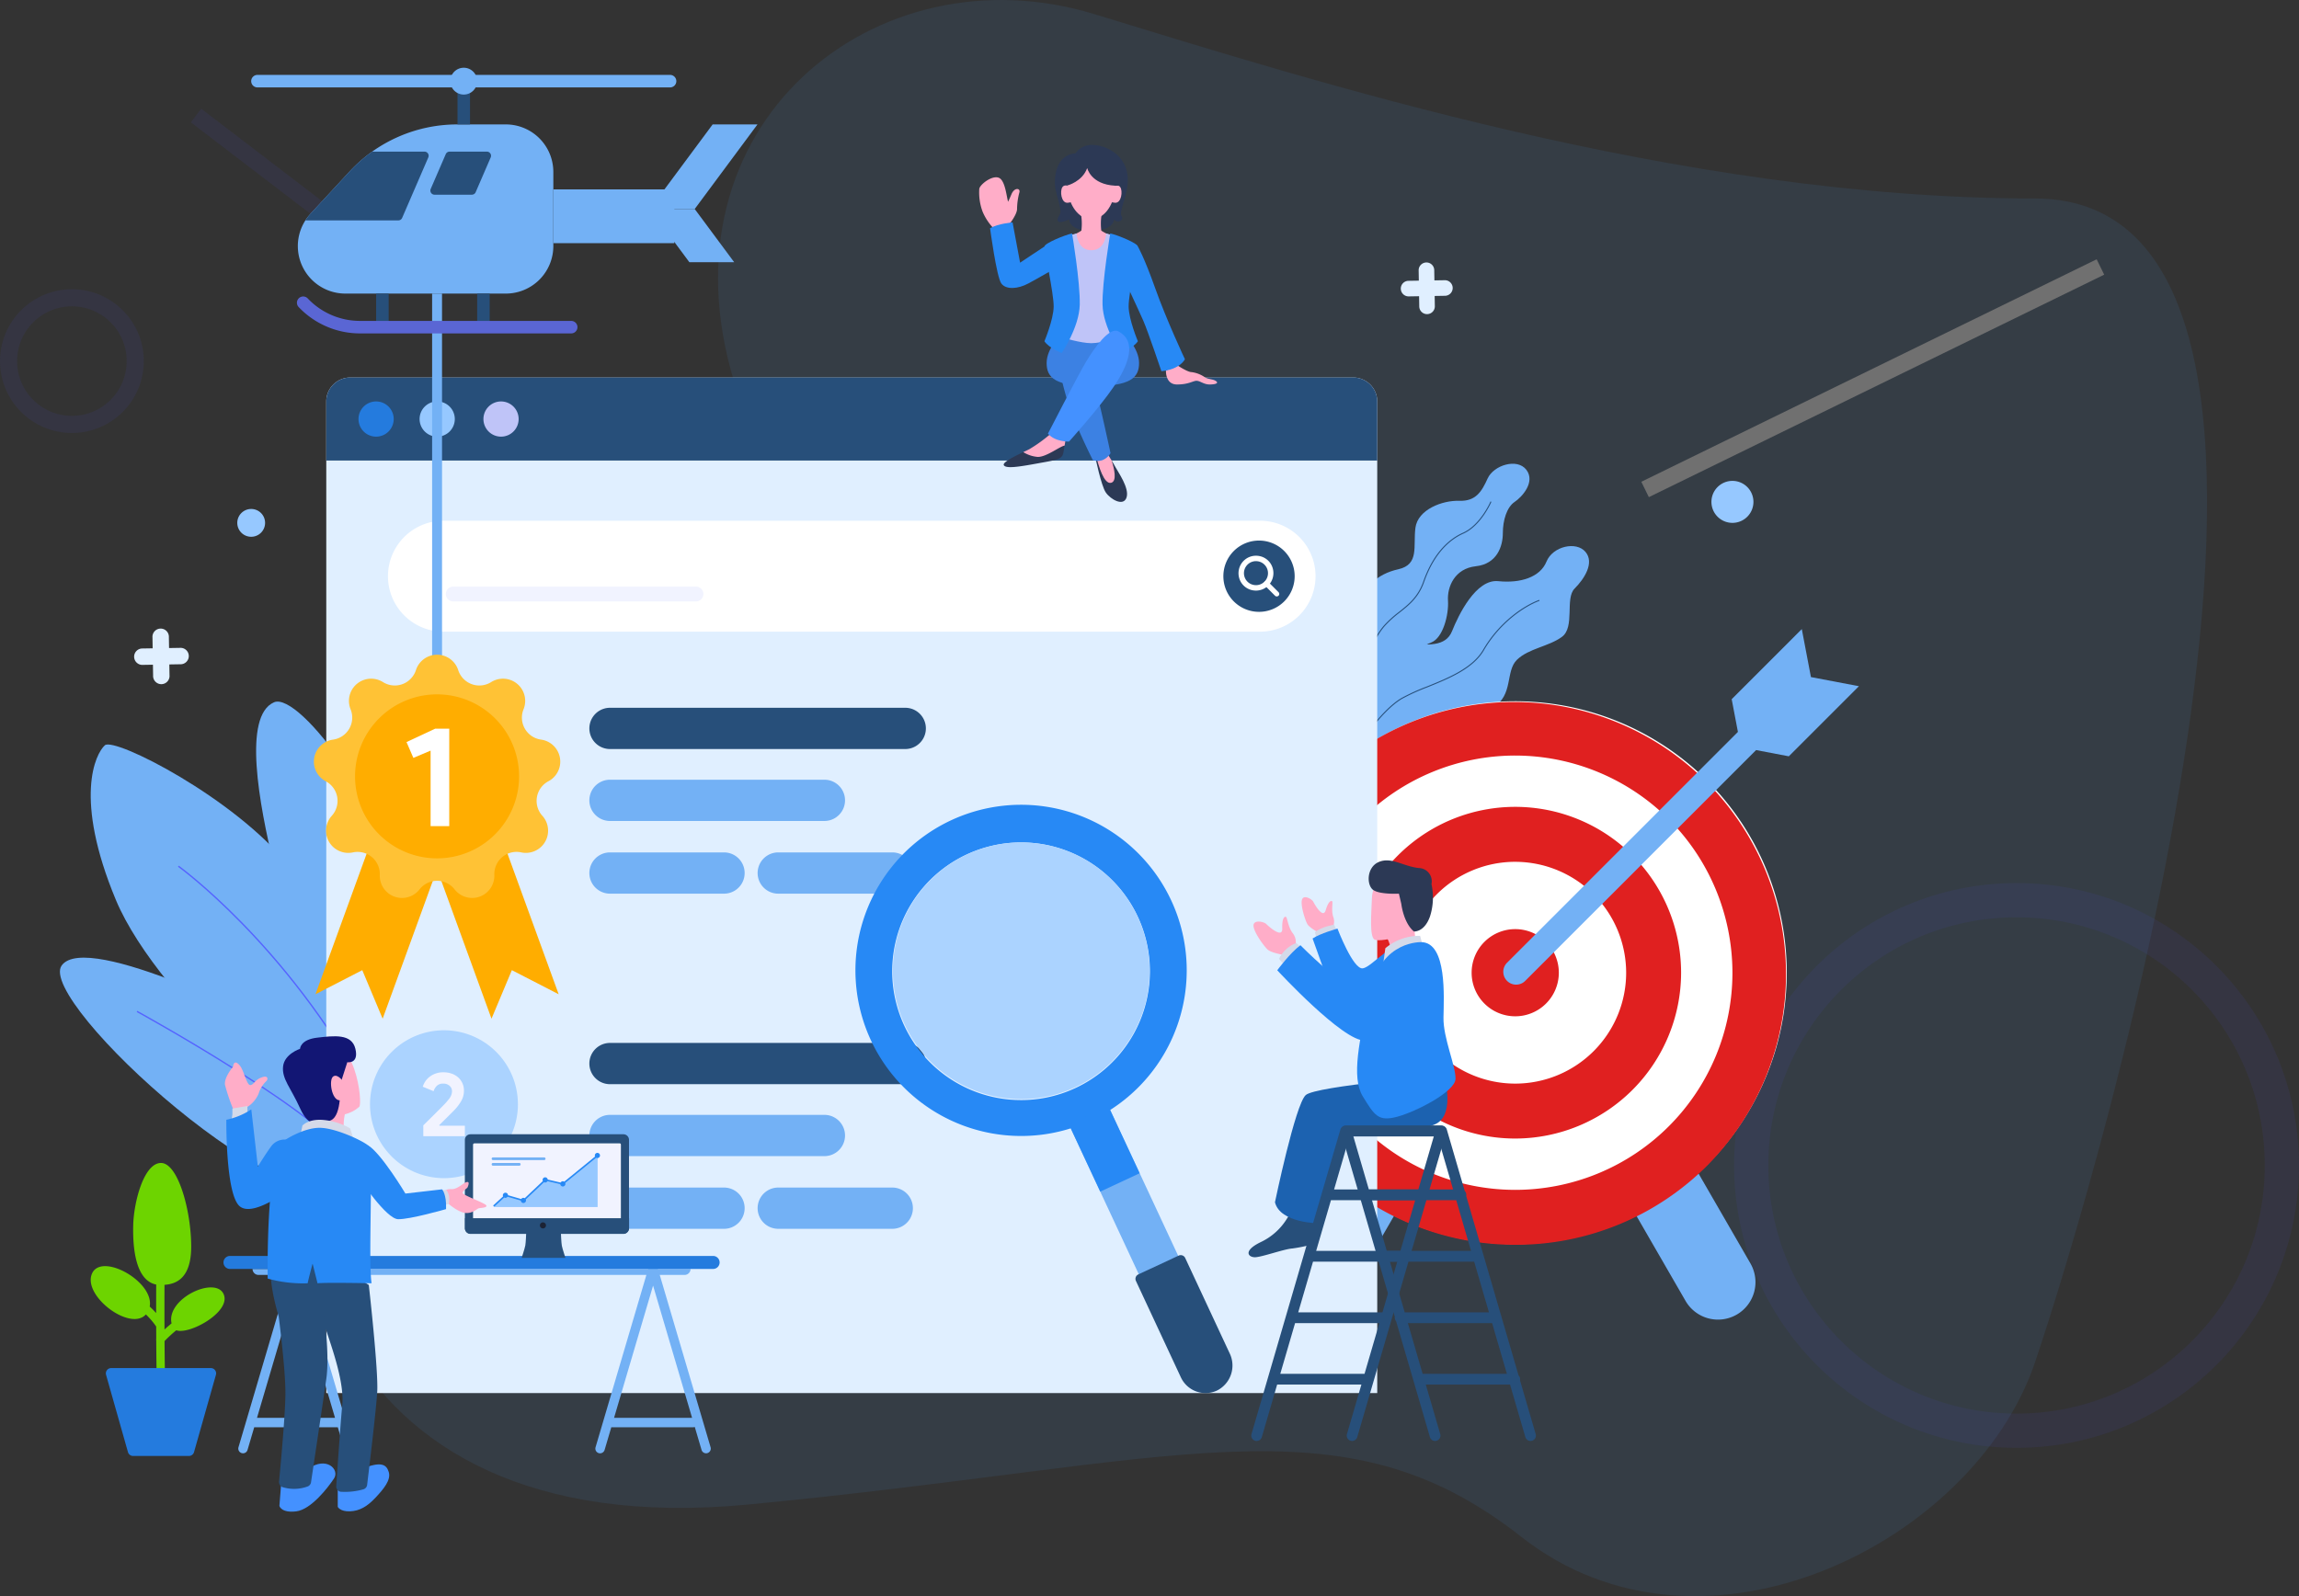 <?xml version="1.0" encoding="UTF-8"?> <svg xmlns="http://www.w3.org/2000/svg" xmlns:xlink="http://www.w3.org/1999/xlink" width="671.5" height="466.327" viewBox="0 0 671.5 466.327"><rect x="0" y="0" width="671.5" height="466.327" fill="#333333" stroke="none"/><defs><clipPath id="clip-path"><path id="Clip_10" data-name="Clip 10" d="M0,0H92.876V68.845H0Z" transform="translate(0 0.13)" fill="none"></path></clipPath><clipPath id="clip-path-2"><path id="Clip_53" data-name="Clip 53" d="M0,421.847H525.465V0H0Z" transform="translate(0 0.565)" fill="none"></path></clipPath><clipPath id="clip-path-3"><path id="Clip_105" data-name="Clip 105" d="M.3,0A.3.3,0,0,0,0,.3H0V24.8a.3.3,0,0,0,.3.3H42.793a.3.3,0,0,0,.3-.3h0V.3a.3.3,0,0,0-.3-.3h0" transform="translate(0.046 0.425)" fill="none"></path></clipPath><clipPath id="clip-path-4"><path id="Clip_108" data-name="Clip 108" d="M.3,0A.3.3,0,0,0,0,.3H0V24.8a.3.3,0,0,0,.3.3H42.793a.3.3,0,0,0,.3-.3h0V.3a.3.3,0,0,0-.3-.3H.3Z" transform="translate(0.046 0.425)" fill="none"></path></clipPath><clipPath id="clip-path-8"><path id="Clip_129" data-name="Clip 129" d="M0,0H16.359V14.066H0Z" transform="translate(0.588 0.226)" fill="none"></path></clipPath></defs><g id="Group_1311" data-name="Group 1311" transform="translate(-666.5 -57)"><g id="Ornament" transform="translate(723.75 57)"><path id="Path" d="M504.85,57.987c-103.629,0-211.135-34.467-274.759-53.878S101.935,36.3,125,111.8,42.575,241.747,12.373,295.3,2.244,451.642,128.875,439.581,302,407.444,354.85,449.007s132.079,1.859,150-50.856S608.479,57.987,504.85,57.987Z" transform="translate(32.25)" fill="rgba(69,158,255,0.2)" opacity="0.444"></path><circle id="Oval" cx="77.5" cy="77.5" r="77.5" transform="translate(454.25 263)" fill="none" stroke="rgba(71,75,202,0.1)" stroke-miterlimit="10" stroke-width="10"></circle><circle id="Oval-2" data-name="Oval" cx="18.5" cy="18.5" r="18.5" transform="translate(-54.75 87)" fill="none" stroke="rgba(71,75,202,0.1)" stroke-miterlimit="10" stroke-width="5"></circle><path id="Line" d="M.5,65.5l133-65" transform="translate(422.75 77.5)" fill="none" stroke="#707070" stroke-miterlimit="10" stroke-width="5"></path><path id="Line-2" data-name="Line" d="M42.5,32.5,0,0" transform="translate(0 33.75)" fill="none" stroke="rgba(71,75,202,0.1)" stroke-miterlimit="10" stroke-width="5"></path></g><g id="Illustration" transform="translate(684 76)"><g id="Group_103" data-name="Group 103" transform="translate(0 0.229)"><path id="Fill_1" data-name="Fill 1" d="M0,42.5c1.043-6.352,5.376-10.291,11.594-11.675s4.295-6.75,5-12.115,7.921-8.049,12.784-7.881,6.566-2.683,8.313-6.539S46.317-1.747,49,1.775s-1.193,7.881-3.447,9.39-3.428,5.331-3.428,9.121-1.678,8.988-7.881,9.659-8.4,6.024-8.139,10.06-1.419,10.9-4.94,12.24S10.6,58.223,10.267,65.8,0,76.873,0,76.873Z" transform="translate(379.329 116.259)" fill="#73b1f5"></path><path id="Fill_3" data-name="Fill 3" d="M28.937,24.833c1.839-4.616,6.946-15.258,13.485-14.588s12.24-1.174,14.085-5.7,8.719-6.037,11.4-2.851-.335,7.865-3.186,10.723.168,11.243-3.688,14.094-9.692,3.353-13.146,6.707-.96,10.425-6.975,13.865S25.989,52.437,24.481,60.936,10.859,75.88,5.429,73.58L0,71.28V41.739s2.307-6,5.429-9.191,6.7-3.95,11.416-3.883,10.194.928,12.091-3.832" transform="translate(377.69 140.318)" fill="#73b1f5"></path><path id="Fill_5" data-name="Fill 5" d="M.276,50.235,0,50.146c.029-.093,3.06-9.361,6.986-13.889a31.727,31.727,0,0,1,4.41-4c2.838-2.259,5.518-4.392,7.079-8.85,2.469-7.055,6.478-11.987,11.593-14.264S38.093.068,38.121,0l.267.113c-.029.069-2.984,6.971-8.2,9.293-5.04,2.243-8.995,7.117-11.438,14.094-1.588,4.537-4.3,6.7-7.173,8.982a31.443,31.443,0,0,0-4.37,3.965C3.317,40.931.3,50.143.276,50.235" transform="translate(379.732 127.271)" fill="#274f7a"></path><path id="Fill_7" data-name="Fill 7" d="M.246,43.922,0,43.769c.071-.113,7.11-11.319,13.532-15.1a59.364,59.364,0,0,1,7.417-3.37c6.235-2.521,13.3-5.379,16.411-10.725C42.009,6.578,49.1,1.725,53.758,0l.1.272C49.244,1.98,42.22,6.789,37.611,14.718c-3.158,5.432-10.274,8.309-16.553,10.848a59.035,59.035,0,0,0-7.378,3.351C7.316,32.664.316,43.81.246,43.922" transform="translate(378.325 156.029)" fill="#274f7a"></path><g id="Group_11" data-name="Group 11" transform="translate(0 260.434)"><path id="Clip_10-2" data-name="Clip 10" d="M0,0H92.876V68.845H0Z" transform="translate(0 0.13)" fill="none"></path><g id="Group_11-2" data-name="Group 11" clip-path="url(#clip-path)"><path id="Fill_9" data-name="Fill 9" d="M62.54,19.967S7.9-8.05.509,2.291,68.417,81.867,87.956,66.676,62.54,19.967,62.54,19.967" transform="translate(0 0.13)" fill="#73b1f5"></path></g></g><path id="Fill_12" data-name="Fill 12" d="M63.943,45.948C57.25,31.8.571.658,0,.345L.189,0C.761.314,57.552,31.521,64.3,45.78Z" transform="translate(22.427 276.097)" fill="#5563ff"></path><path id="Fill_14" data-name="Fill 14" d="M84.257,106.929C72.752,123.373,19.726,75.15,7.342,45.4S1.379,2.7,4.132.229,42.068,15.582,57.983,35.56c15.577,19.556,35.988,57.485,26.275,71.369" transform="translate(8.997 198.284)" fill="#73b1f5"></path><path id="Fill_16" data-name="Fill 16" d="M5.232.2c7.418-3.235,35.151,33.379,36.8,61.037s-4.517,37.492-15.8,27.7S9.61,66.376,5.232,48.092-3.943,4.2,5.232.2" transform="translate(57.308 185.752)" fill="#73b1f5"></path><path id="Fill_18" data-name="Fill 18" d="M54.872,66.126C31.288,22.948.31.542,0,.321L.229,0c.31.222,31.359,22.676,54.99,65.938Z" transform="translate(34.488 233.685)" fill="#5563ff"></path><path id="Fill_20" data-name="Fill 20" d="M5.475,83.608h0A10.946,10.946,0,0,0,20.427,79.6L60.066,10.945,41.108,0,1.468,68.656A10.945,10.945,0,0,0,5.475,83.608" transform="translate(354.904 281.237)" fill="#73b1f5"></path><path id="Fill_22" data-name="Fill 22" d="M54.591,83.608h0A10.946,10.946,0,0,1,39.639,79.6L0,10.945,18.959,0,58.6,68.656a10.945,10.945,0,0,1-4.007,14.952" transform="translate(435.177 281.237)" fill="#73b1f5"></path><path id="Fill_24" data-name="Fill 24" d="M0,79.309A79.309,79.309,0,1,0,79.309,0,79.308,79.308,0,0,0,0,79.309" transform="translate(345.765 185.65)" fill="#fff"></path><path id="Fill_26" data-name="Fill 26" d="M79.5,158.995A79.5,79.5,0,0,1,23.284,23.284,79.5,79.5,0,0,1,135.711,135.711,78.974,78.974,0,0,1,79.5,158.995Zm0-142.94A63.443,63.443,0,1,0,142.941,79.5,63.515,63.515,0,0,0,79.5,16.055Z" transform="translate(345.576 185.461)" fill="#e02020"></path><path id="Fill_28" data-name="Fill 28" d="M48.452,96.9A48.452,48.452,0,1,1,96.9,48.452,48.507,48.507,0,0,1,48.452,96.9Zm0-80.849a32.4,32.4,0,1,0,32.4,32.4A32.433,32.433,0,0,0,48.452,16.055Z" transform="translate(376.621 216.507)" fill="#e02020"></path><path id="Fill_30" data-name="Fill 30" d="M0,12.734A12.734,12.734,0,1,0,12.734,0,12.735,12.735,0,0,0,0,12.734" transform="translate(412.339 252.225)" fill="#e02020"></path><path id="Fill_32" data-name="Fill 32" d="M1.083,102.766a2.433,2.433,0,0,1-.172-.191,3.749,3.749,0,0,1,.187-5.1L68.53,30.042,66.711,20.48,87.19,0l2.668,14.02,14.02,2.667L83.4,37.167l-9.562-1.82L6.4,102.781a3.751,3.751,0,0,1-5.3,0,.065.065,0,0,1-.007-.008l-.008-.007" transform="translate(421.586 164.567)" fill="#73b1f5"></path><path id="Fill_34" data-name="Fill 34" d="M306.967,296.7H0V6.993A6.993,6.993,0,0,1,6.993,0H299.974a6.993,6.993,0,0,1,6.994,6.993Z" transform="translate(77.8 91.071)" fill="#e0efff"></path><path id="Fill_36" data-name="Fill 36" d="M254.731,32.4H16.2A16.2,16.2,0,0,1,16.2,0H254.731a16.2,16.2,0,0,1,0,32.4" transform="translate(95.818 132.915)" fill="#fff"></path><path id="Fill_38" data-name="Fill 38" d="M10.413,20.827h0A10.413,10.413,0,1,1,20.827,10.413,10.414,10.414,0,0,1,10.413,20.827" transform="translate(339.823 138.701)" fill="#274f7a"></path><path id="Fill_40" data-name="Fill 40" d="M73.146,4.339H2.168A2.17,2.17,0,0,1,2.168,0H73.146a2.17,2.17,0,0,1,0,4.339" transform="translate(112.677 152.151)" fill="#f1f3ff"></path><path id="Fill_42" data-name="Fill 42" d="M5.083,10.184a5.324,5.324,0,0,1-1.148-.127,5.031,5.031,0,0,1-3.81-3.81A5.122,5.122,0,0,1,1.491,1.49,5.066,5.066,0,0,1,5.1,0,5.321,5.321,0,0,1,6.249.126a5.033,5.033,0,0,1,3.81,3.81A5.126,5.126,0,0,1,8.694,8.694,5.07,5.07,0,0,1,5.083,10.184Zm0-8.6A3.514,3.514,0,0,0,1.677,5.9a3.484,3.484,0,0,0,2.6,2.6A3.82,3.82,0,0,0,5.1,8.6,3.508,3.508,0,0,0,5.9,1.677,3.787,3.787,0,0,0,5.085,1.585Z" transform="translate(344.254 143.133)" fill="#fff"></path><path id="Fill_44" data-name="Fill 44" d="M3.764,4.489a.723.723,0,0,1-.513-.213L.213,1.238A.725.725,0,0,1,1.238.212L4.277,3.251a.725.725,0,0,1-.513,1.238" transform="translate(351.661 150.539)" fill="#fff"></path><path id="Fill_46" data-name="Fill 46" d="M39.329,12.054H6.027A6.027,6.027,0,0,1,6.027,0h33.3a6.027,6.027,0,0,1,0,12.054" transform="translate(203.789 229.81)" fill="#73b1f5"></path><path id="Fill_48" data-name="Fill 48" d="M0,24.259H306.967V6.993A6.993,6.993,0,0,0,299.974,0H6.994A6.993,6.993,0,0,0,0,6.993Z" transform="translate(77.799 91.071)" fill="#274f7a"></path><path id="Fill_50" data-name="Fill 50" d="M10.282,5.141A5.141,5.141,0,1,1,5.141,0a5.141,5.141,0,0,1,5.141,5.141" transform="translate(105.057 98.059)" fill="#96c8ff"></path><path id="Clip_53-2" data-name="Clip 53" d="M0,421.847H525.465V0H0Z" transform="translate(0 0.565)" fill="none"></path><g id="Mask_Group_1" data-name="Mask Group 1" clip-path="url(#clip-path-2)"><path id="Fill_52" data-name="Fill 52" d="M0,109.746H2.895V0H0Z" transform="translate(108.714 66.543)" fill="#73b1f5"></path><path id="Fill_54" data-name="Fill 54" d="M19.623,70.53,13.674,56.349,0,63.388,23.071,0,42.695,7.142Z" transform="translate(74.642 207.867)" fill="#ffad00"></path><path id="Fill_55" data-name="Fill 55" d="M23.071,70.53l5.949-14.181,13.673,7.039L19.622,0,0,7.142Z" transform="translate(102.987 207.867)" fill="#ffad00"></path><path id="Fill_56" data-name="Fill 56" d="M41.107,68.561h0a6.488,6.488,0,0,0,11.605-4.223,6.488,6.488,0,0,1,7.846-6.584,6.488,6.488,0,0,0,6.174-10.7A6.489,6.489,0,0,1,68.512,36.97a6.488,6.488,0,0,0-2.145-12.162,6.488,6.488,0,0,1-5.121-8.871A6.488,6.488,0,0,0,51.785,8,6.488,6.488,0,0,1,42.16,4.5a6.488,6.488,0,0,0-12.35,0A6.488,6.488,0,0,1,20.185,8a6.488,6.488,0,0,0-9.461,7.938A6.489,6.489,0,0,1,5.6,24.808,6.488,6.488,0,0,0,3.459,36.97,6.488,6.488,0,0,1,5.237,47.057a6.489,6.489,0,0,0,6.175,10.7h0a6.487,6.487,0,0,1,7.846,6.584,6.488,6.488,0,0,0,11.605,4.223h0a6.488,6.488,0,0,1,10.243,0" transform="translate(74.176 172.051)" fill="#ffc235"></path><path id="Fill_57" data-name="Fill 57" d="M47.912,23.955A23.956,23.956,0,1,1,23.956,0,23.956,23.956,0,0,1,47.912,23.955" transform="translate(86.205 183.636)" fill="#ffad00"></path><path id="Fill_58" data-name="Fill 58" d="M74.622,18.983v-5.1A13.879,13.879,0,0,0,60.742,0H46.569A42.85,42.85,0,0,0,15.095,13.773L3.684,26.122a13.88,13.88,0,0,0,10.2,23.3H60.742A13.879,13.879,0,0,0,74.622,35.541Z" transform="translate(69.496 17.123)" fill="#73b1f5"></path><path id="Fill_59" data-name="Fill 59" d="M0,15.709H35.348V0H0Z" transform="translate(144.117 36.106)" fill="#73b1f5"></path><path id="Fill_60" data-name="Fill 60" d="M31.42,0H18.328L0,24.71H13.092Z" transform="translate(172.323 17.123)" fill="#73b1f5"></path><path id="Fill_61" data-name="Fill 61" d="M24.623,15.547,13.092,0H0L11.531,15.547Z" transform="translate(172.322 41.833)" fill="#73b1f5"></path><path id="Fill_62" data-name="Fill 62" d="M0,10.552H3.656V0H0Z" transform="translate(116.129 6.571)" fill="#274f7a"></path><path id="Fill_63" data-name="Fill 63" d="M0,9.811H3.656V0H0Z" transform="translate(92.367 66.543)" fill="#274f7a"></path><path id="Fill_64" data-name="Fill 64" d="M0,9.811H3.656V0H0Z" transform="translate(121.875 66.543)" fill="#274f7a"></path><path id="Fill_65" data-name="Fill 65" d="M0,1.828H0A1.828,1.828,0,0,1,1.828,0H60.484V3.656H1.828A1.828,1.828,0,0,1,0,1.828" transform="translate(55.868 2.654)" fill="#73b1f5"></path><path id="Fill_66" data-name="Fill 66" d="M60.484,1.828h0A1.828,1.828,0,0,0,58.656,0H0V3.656H58.656a1.828,1.828,0,0,0,1.829-1.829" transform="translate(119.562 2.654)" fill="#73b1f5"></path><path id="Fill_67" data-name="Fill 67" d="M7.834,3.918A3.917,3.917,0,1,1,3.917,0,3.918,3.918,0,0,1,7.834,3.918" transform="translate(114.04 0.564)" fill="#73b1f5"></path><path id="Fill_68" data-name="Fill 68" d="M80.106,10.79H18.383A24.7,24.7,0,0,1,.5,3.084,1.828,1.828,0,0,1,3.157.572,21.03,21.03,0,0,0,18.383,7.134H80.106a1.828,1.828,0,1,1,0,3.656" transform="translate(69.231 67.393)" fill="#5a66d4"></path><path id="Fill_69" data-name="Fill 69" d="M27.151,20.09a1.209,1.209,0,0,0,1.109-.729L35.9,1.688A1.209,1.209,0,0,0,34.791,0H19.5A42.823,42.823,0,0,0,12.89,5.823L1.479,18.172A13.948,13.948,0,0,0,0,20.09Z" transform="translate(71.701 25.072)" fill="#274f7a"></path><path id="Fill_70" data-name="Fill 70" d="M13.229,11.853,17.623,1.689A1.209,1.209,0,0,0,16.514,0H5.6A1.208,1.208,0,0,0,4.495.73L.1,10.894A1.209,1.209,0,0,0,1.21,12.582H12.12a1.21,1.21,0,0,0,1.109-.729" transform="translate(108.204 25.072)" fill="#274f7a"></path><path id="Fill_71" data-name="Fill 71" d="M8.95,9.043a3.772,3.772,0,0,0,.281-3.29c-.645-2.051,0-4.385-.337-4.588S7.8,1.186,7.025,3.808,3.8,2.1,3.417,1.339.661-.837.122.655.961,6.577,1.67,7.85s4.506,3.163,4.506,3.163Z" transform="translate(362.686 242.9)" fill="#ffadc8"></path><path id="Fill_72" data-name="Fill 72" d="M6.29,1.586,5.626,0S1.995.511,0,2.2L.563,4.347Z" transform="translate(366.57 250.942)" fill="#d4dae9"></path><path id="Fill_73" data-name="Fill 73" d="M29.3,4.212c-5.744-1.326-11.8,6.977-14.629,7.4S7.269,0,7.269,0,2.154,1.431,0,2.9L6.6,21.328l14.653,2.557Z" transform="translate(365.885 252.07)" fill="#2789f5"></path><path id="Fill_74" data-name="Fill 74" d="M0,3.609A10,10,0,0,1,1.193,7.295c.216,2.06,7.778.1,7.778.1S7.672,1.116,8.227.14,0,3.609,0,3.609" transform="translate(387.563 251.06)" fill="#ffadc8"></path><path id="Fill_75" data-name="Fill 75" d="M10.768.013A15.468,15.468,0,0,0,.611,3.638L0,8.116,11.835,4.058Z" transform="translate(386.523 254.171)" fill="#d4dae9"></path><path id="Fill_76" data-name="Fill 76" d="M7.668.05c4.927.649,8.463.13,8.6,9.115S2.667,20.233,1.057,19.429.118,11.382.252,7.225,3.744-.466,7.668.05" transform="translate(382.964 235.887)" fill="#ffadc8"></path><path id="Fill_77" data-name="Fill 77" d="M0,1.189S1.609-.958,3.353.518,2.951,6.956.67,6.956Z" transform="translate(391.8 243.666)" fill="#ffadc8"></path><path id="Fill_78" data-name="Fill 78" d="M18.344,6.913A3.877,3.877,0,0,0,14.6,2.234C10.025,1.715,6.594-1.093,2.955.466s-3.6,6.84-1.593,8.2S8.828,9.721,8.828,9.721l.7,2.991s.615,5.482,3.674,8.056c0,0,3.039.3,4.7-4.378a18.165,18.165,0,0,0,.437-9.476" transform="translate(382.269 232.143)" fill="#2c3955"></path><path id="Fill_79" data-name="Fill 79" d="M19.6,1.737s.909,4.412,0,7.008a41.379,41.379,0,0,1-6.805,1.5c-2.406.156-9,2.56-10.94,2.56S-1.716,10.943,3.56,8.382a17.978,17.978,0,0,0,7.525-6.645L12.171,0Z" transform="translate(347.182 335.282)" fill="#274f7a"></path><path id="Fill_80" data-name="Fill 80" d="M49.417,0s3.143,10.625-1.909,13.888-26.451,2.356-26.451,2.356l-8.15,26.978S1.528,43.227,0,37.067c0,0,5.943-28.653,9-31.332S49.417,0,49.417,0" transform="translate(354.897 294.96)" fill="#1c62b0"></path><path id="Fill_81" data-name="Fill 81" d="M18.9,0S7.216-.674,3.912,14.038s-5.651,25.48-2.239,31.025,4.477,7.426,10.022,5.952,16.951-7.338,17.058-11.069S25.128,28,25.235,22.035,26.284.309,18.9,0" transform="translate(378.881 256.031)" fill="#2789f5"></path><path id="Fill_82" data-name="Fill 82" d="M12.266,8.318a4.2,4.2,0,0,0-.854-3.575C10.012,2.8,9.879.106,9.449.011S8.3.415,8.4,3.457,4.391,2.779,3.722,2.111.047.774,0,2.54,2.959,8.506,4.152,9.6s5.871,1.767,5.871,1.767Z" transform="translate(348.625 248.613)" fill="#ffadc8"></path><path id="Fill_83" data-name="Fill 83" d="M6.336,1.191,5.061,0A9.179,9.179,0,0,0,0,4.636L2.424,7.4Z" transform="translate(356.08 256.282)" fill="#d4dae9"></path><path id="Fill_84" data-name="Fill 84" d="M40.883,1.952c8.15,6.813-9.029,25.486-15.308,25.872S0,7.317,0,7.317,3.672,2.3,6.765,0c0,0,12.638,12.729,16.55,12.934S33.566-4.165,40.883,1.952" transform="translate(355.566 256.931)" fill="#2789f5"></path><path id="Fill_85" data-name="Fill 85" d="M29.449,92.124h0a1.571,1.571,0,0,1-1.508-2.01L32.162,75.65H7.554L3.077,90.994a1.577,1.577,0,0,1-1.506,1.13,1.57,1.57,0,0,1-1.508-2.01L26.024,1.129A1.578,1.578,0,0,1,27.531,0H55.409a1.57,1.57,0,0,1,1.508,2.009L51.681,19.952a1.522,1.522,0,0,1,.027.267,1.563,1.563,0,0,1-.412,1.052l-4.755,16.3a1.564,1.564,0,0,1-.551,1.886L30.955,90.994A1.576,1.576,0,0,1,29.449,92.124ZM12.791,57.7,8.469,72.509H33.078L37.4,57.7ZM18.03,39.742,13.708,54.556H38.316l4.322-14.814Zm5.238-17.953L18.945,36.6H43.554l4.321-14.814ZM28.708,3.138,24.183,18.65H48.79L53.315,3.138Z" transform="translate(347.981 309.634)" fill="#274f7a"></path><path id="Fill_86" data-name="Fill 86" d="M27.529,92.125a1.577,1.577,0,0,1-1.506-1.131L16.151,57.156a1.571,1.571,0,0,1-.394-1.03,1.5,1.5,0,0,1,.025-.238L.063,2.01A1.57,1.57,0,0,1,1.57,0H29.448a1.578,1.578,0,0,1,1.507,1.13L36.2,19.112a1.564,1.564,0,0,1,.458,1.109,1.625,1.625,0,0,1-.037.334L41.6,37.617a1.5,1.5,0,0,1,.077.263L51.917,72.986a1.559,1.559,0,0,1,.446,1.093,1.576,1.576,0,0,1-.033.321l4.585,15.715a1.57,1.57,0,0,1-1.507,2.009A1.58,1.58,0,0,1,53.9,90.994L49.425,75.649H24.817l4.22,14.466a1.574,1.574,0,0,1-1.508,2.01ZM19.579,57.7h0L23.9,72.51H48.509L44.187,57.7H19.579ZM14.342,39.743l4.322,14.814H43.271L38.949,39.743ZM9.1,21.79h0L13.425,36.6H38.033L33.711,21.79H9.1ZM3.662,3.139h0L8.187,18.651H32.8L28.27,3.139H3.662Z" transform="translate(374.132 309.634)" fill="#274f7a"></path><path id="Fill_87" data-name="Fill 87" d="M68.649,12.054H6.027A6.027,6.027,0,1,1,6.027,0H68.649a6.027,6.027,0,0,1,0,12.054" transform="translate(154.643 208.574)" fill="#73b1f5"></path><path id="Fill_88" data-name="Fill 88" d="M39.33,12.054H6.027A6.027,6.027,0,1,1,6.027,0h33.3a6.027,6.027,0,0,1,0,12.054" transform="translate(154.644 229.81)" fill="#73b1f5"></path><path id="Fill_89" data-name="Fill 89" d="M10.282,5.141A5.141,5.141,0,1,1,5.141,0a5.141,5.141,0,0,1,5.141,5.141" transform="translate(87.213 98.059)" fill="#247bde"></path><path id="Fill_90" data-name="Fill 90" d="M10.282,5.141A5.141,5.141,0,1,1,5.14,0a5.141,5.141,0,0,1,5.142,5.141" transform="translate(123.703 98.059)" fill="#bfc4f8"></path><path id="Fill_91" data-name="Fill 91" d="M92.263,12.054H6.027A6.027,6.027,0,1,1,6.027,0H92.263a6.027,6.027,0,1,1,0,12.054" transform="translate(154.644 187.556)" fill="#274f7a"></path><path id="Fill_92" data-name="Fill 92" d="M39.329,12.054H6.027A6.027,6.027,0,0,1,6.027,0h33.3a6.027,6.027,0,0,1,0,12.054" transform="translate(203.789 327.728)" fill="#73b1f5"></path><path id="Fill_93" data-name="Fill 93" d="M68.649,12.054H6.027A6.027,6.027,0,1,1,6.027,0H68.649a6.027,6.027,0,0,1,0,12.054" transform="translate(154.643 306.492)" fill="#73b1f5"></path><path id="Fill_94" data-name="Fill 94" d="M39.33,12.054H6.027A6.027,6.027,0,1,1,6.027,0h33.3a6.027,6.027,0,0,1,0,12.054" transform="translate(154.644 327.728)" fill="#73b1f5"></path><path id="Fill_95" data-name="Fill 95" d="M92.263,12.054H6.027A6.027,6.027,0,1,1,6.027,0H92.263a6.027,6.027,0,1,1,0,12.054" transform="translate(154.644 285.474)" fill="#274f7a"></path><path id="Fill_96" data-name="Fill 96" d="M7.032,28.465V6.408L2,8.532,0,3.912,8.364,0h4.12V28.465Z" transform="translate(101.238 193.665)" fill="#fff"></path><path id="Fill_97" data-name="Fill 97" d="M43.205,21.6A21.6,21.6,0,1,1,21.6,0a21.6,21.6,0,0,1,21.6,21.6" transform="translate(90.572 281.779)" fill="#abd3ff"></path><path id="Fill_98" data-name="Fill 98" d="M.16,18.675V15.5q1.573-1.546,2.908-2.881c.375-.373.756-.755,1.147-1.147s.757-.756,1.093-1.094.641-.645.908-.92.472-.494.613-.653q.428-.506.76-.908a4.267,4.267,0,0,0,.534-.787,3.95,3.95,0,0,0,.307-.773,3.136,3.136,0,0,0,.107-.84,2.049,2.049,0,0,0-.693-1.535,2.656,2.656,0,0,0-1.9-.653,2.5,2.5,0,0,0-1.868.68,3.534,3.534,0,0,0-.906,1.535L0,4.215A5.986,5.986,0,0,1,.693,2.735,5.545,5.545,0,0,1,1.921,1.374,6.427,6.427,0,0,1,3.695.387,6.5,6.5,0,0,1,6,0,7.206,7.206,0,0,1,8.51.414,5.576,5.576,0,0,1,10.4,1.548a5.053,5.053,0,0,1,1.2,1.694,5.147,5.147,0,0,1,.428,2.094,6.062,6.062,0,0,1-.841,3.135,13.793,13.793,0,0,1-2.041,2.654L6.857,13.419q-.909.909-2.056,2.028l.107.16H12.3v3.068Z" transform="translate(105.983 294.052)" fill="#f1f3ff"></path><path id="Fill_99" data-name="Fill 99" d="M136.632,55.233a1.385,1.385,0,0,1-1.321-.989l-1.978-6.7a1.349,1.349,0,0,1-.429.076H109.048a.39.39,0,0,1-.059-.006l-.038,0-1.957,6.637a1.386,1.386,0,0,1-1.321.989,1.408,1.408,0,0,1-.391-.057,1.381,1.381,0,0,1-.932-1.713L119.2,3.118H18.811L33.662,53.464a1.379,1.379,0,0,1-.932,1.713,1.405,1.405,0,0,1-.391.057,1.386,1.386,0,0,1-1.321-.989l-1.955-6.626H4.655L2.7,54.244a1.375,1.375,0,0,1-1.711.932,1.379,1.379,0,0,1-.932-1.713L14.908,3.118h-9A1.747,1.747,0,0,1,4.161,1.373H15.422l.114-.389,0-.005a.016.016,0,0,0,0-.008A1.214,1.214,0,0,1,15.6.829L15.61.8,15.62.781a.435.435,0,0,1,.028-.062.81.81,0,0,1,.066-.1l.019-.027.021-.032A.606.606,0,0,1,15.795.5,1.053,1.053,0,0,1,15.887.4l.028-.027c.01-.009.019-.019.029-.029A.4.4,0,0,1,15.982.31a.875.875,0,0,1,.077-.053L16.1.231,16.137.2A.63.63,0,0,1,16.2.161a.548.548,0,0,1,.058-.026L16.3.121,16.333.1a1.234,1.234,0,0,1,.124-.049l.012,0A.331.331,0,0,1,16.522.04L16.56.033l.026-.006A1.167,1.167,0,0,1,16.725,0c.031,0,.061,0,.089,0h.09c.028,0,.059,0,.09,0a1.127,1.127,0,0,1,.135.024l.028.006.032.006a.352.352,0,0,1,.059.012l.009,0a1.452,1.452,0,0,1,.154.062l.009,0,.032.013a.568.568,0,0,1,.061.027.647.647,0,0,1,.07.045l.037.025.036.023a.819.819,0,0,1,.079.055.409.409,0,0,1,.043.042c.01.011.02.022.031.031l.025.023a.893.893,0,0,1,.088.09.625.625,0,0,1,.051.073l.016.025.024.033a.7.7,0,0,1,.058.09A.509.509,0,0,1,18.1.777l.012.029a1.383,1.383,0,0,1,.067.165l0,.006a.026.026,0,0,1,0,.007l.116.389H119.714l.115-.389,0-.005a.036.036,0,0,0,0-.007,1.423,1.423,0,0,1,.058-.146L119.9.8c.006-.013.011-.025.017-.038s.013-.031.02-.045a1.043,1.043,0,0,1,.073-.11l.018-.025.021-.032A.481.481,0,0,1,120.088.5a1.424,1.424,0,0,1,.166-.167l.009-.009.011-.011a1.352,1.352,0,0,1,.146-.1l.029-.021A.346.346,0,0,1,120.5.161a.57.57,0,0,1,.064-.028L120.6.115l.019-.008a1.063,1.063,0,0,1,.126-.05l.005,0,.007,0a.358.358,0,0,1,.061-.012l.039-.006.023-.005A1.1,1.1,0,0,1,121.016,0c.023,0,.046,0,.069,0h.135c.022,0,.044,0,.066,0a1.164,1.164,0,0,1,.153.029l.008,0,.033.005a.391.391,0,0,1,.061.013l.01,0a1.428,1.428,0,0,1,.135.054l.023.01.043.018a.554.554,0,0,1,.055.024.714.714,0,0,1,.07.045l.03.021.034.022a.816.816,0,0,1,.087.06.513.513,0,0,1,.047.046L122.1.38l.019.018a.893.893,0,0,1,.1.1.5.5,0,0,1,.045.063l.023.035.025.035a.781.781,0,0,1,.056.088.393.393,0,0,1,.023.051c.005.013.01.025.015.037l0,.011a1.663,1.663,0,0,1,.064.155.035.035,0,0,0,0,.007l0,.005.114.389H132.1a1.747,1.747,0,0,1-1.745,1.745H123.1l14.85,50.346a1.38,1.38,0,0,1-1.322,1.769ZM121.152,6.244,109.76,44.861h22.782Zm-104.293,0L5.468,44.861H28.25Z" transform="translate(52.101 350.136)" fill="#73b1f5"></path><path id="Fill_100" data-name="Fill 100" d="M1.9,3.8H143.013a1.9,1.9,0,0,0,0-3.8H1.9a1.9,1.9,0,0,0,0,3.8" transform="translate(47.775 347.709)" fill="#247bde"></path><path id="Fill_101" data-name="Fill 101" d="M1.631,29.062H46.31a1.631,1.631,0,0,0,1.63-1.631V1.632A1.631,1.631,0,0,0,46.31,0H1.631A1.631,1.631,0,0,0,0,1.632v25.8a1.63,1.63,0,0,0,1.631,1.631" transform="translate(118.28 312.16)" fill="#274f7a"></path><path id="Fill_102" data-name="Fill 102" d="M43.1.3a.3.3,0,0,0-.3-.3H.3A.3.3,0,0,0,0,.3v24.5a.3.3,0,0,0,.3.3H42.793a.3.3,0,0,0,.3-.3Z" transform="translate(120.736 314.852)" fill="#f0feff"></path></g></g><g id="Group_119" data-name="Group 119" transform="translate(120.689 314.656)"><g id="Group_106" data-name="Group 106"><path id="Clip_105-2" data-name="Clip 105" d="M.3,0A.3.3,0,0,0,0,.3H0V24.8a.3.3,0,0,0,.3.3H42.793a.3.3,0,0,0,.3-.3h0V.3a.3.3,0,0,0-.3-.3h0" transform="translate(0.046 0.425)" fill="none"></path><g id="Group_106-2" data-name="Group 106" clip-path="url(#clip-path-3)"><path id="Fill_104" data-name="Fill 104" d="M43.423,28.513H2.249A2.248,2.248,0,0,1,0,26.264V2.248A2.248,2.248,0,0,1,2.249,0H43.423a2.248,2.248,0,0,1,2.248,2.248V26.264a2.249,2.249,0,0,1-2.248,2.249" transform="translate(-1.272 -1.066)" fill="#f1f3ff"></path></g></g><g id="Group_109" data-name="Group 109"><path id="Clip_108-2" data-name="Clip 108" d="M.3,0A.3.3,0,0,0,0,.3H0V24.8a.3.3,0,0,0,.3.3H42.793a.3.3,0,0,0,.3-.3h0V.3a.3.3,0,0,0-.3-.3H.3Z" transform="translate(0.046 0.425)" fill="none"></path><g id="Group_109-2" data-name="Group 109" clip-path="url(#clip-path-4)"><path id="Fill_107" data-name="Fill 107" d="M30.241,0,20.063,8.3l-5.1-1.178L8.575,13.155,3.317,11.633,0,14.677v.39H30.241Z" transform="translate(6.129 3.931)" fill="#96c8ff"></path></g></g><g id="Group_112" data-name="Group 112"><path id="Clip_111-2" data-name="Clip 111" d="M.3,0A.3.3,0,0,0,0,.3H0V24.8a.3.3,0,0,0,.3.3H42.793a.3.3,0,0,0,.3-.3h0V.3a.3.3,0,0,0-.3-.3h0" transform="translate(0.046 0.425)" fill="none"></path><g id="Group_112-2" data-name="Group 112" clip-path="url(#clip-path-3)"><path id="Fill_110" data-name="Fill 110" d="M30.407,0a.757.757,0,0,0-.757.757.748.748,0,0,0,.071.315l-9,7.339a.75.75,0,0,0-1.06.258L15.9,7.8a.755.755,0,1,0-1.424.432l-5.3,5.009a.749.749,0,0,0-1.023.24L4.3,12.367a.757.757,0,0,0-1.513.01.741.741,0,0,0,.079.33L.075,15.266a.231.231,0,0,0,.312.34L3.182,13.04a.747.747,0,0,0,.36.094.757.757,0,0,0,.621-.326l3.876,1.122a.756.756,0,0,0,1.511-.039.738.738,0,0,0-.064-.3L14.8,8.566a.746.746,0,0,0,1.018-.308l3.737.863a.756.756,0,1,0,1.452-.354l9.022-7.354a.745.745,0,0,0,.374.1.757.757,0,0,0,0-1.515" transform="translate(5.898 3.173)" fill="#2789f5"></path></g></g><g id="Group_115" data-name="Group 115"><path id="Clip_114-2" data-name="Clip 114" d="M.3,0A.3.3,0,0,0,0,.3H0V24.8a.3.3,0,0,0,.3.3H42.793a.3.3,0,0,0,.3-.3h0V.3a.3.3,0,0,0-.3-.3h0" transform="translate(0.046 0.425)" fill="none"></path><g id="Group_115-2" data-name="Group 115" clip-path="url(#clip-path-3)"><path id="Fill_113" data-name="Fill 113" d="M.4.8H15.336a.4.4,0,0,0,0-.8H.4A.4.4,0,1,0,.4.8" transform="translate(5.416 4.485)" fill="#73b1f5"></path></g></g><g id="Group_118" data-name="Group 118"><path id="Clip_117-2" data-name="Clip 117" d="M.3,0A.3.3,0,0,0,0,.3H0V24.8a.3.3,0,0,0,.3.3H42.793a.3.3,0,0,0,.3-.3h0V.3a.3.3,0,0,0-.3-.3h0" transform="translate(0.046 0.425)" fill="none"></path><g id="Group_118-2" data-name="Group 118" clip-path="url(#clip-path-3)"><path id="Fill_116" data-name="Fill 116" d="M.4.8H8.065a.4.4,0,1,0,0-.8H.4A.4.4,0,1,0,.4.8" transform="translate(5.416 6.116)" fill="#73b1f5"></path></g></g></g><g id="Group_223" data-name="Group 223" transform="translate(8.734 23.255)"><path id="Fill_120" data-name="Fill 120" d="M47.929,0V2.915A1.7,1.7,0,0,1,46.272,4.6H1.593A1.643,1.643,0,0,1,0,2.915V0Z" transform="translate(109.584 313.65)" fill="#274f7a"></path><path id="Fill_122" data-name="Fill 122" d="M0,7.076H12.787s-.885-2.647-1.049-3.53S11.473,0,11.473,0H1.312s-.09,2.61-.251,3.48C.894,4.38,0,7.076,0,7.076" transform="translate(126.135 318.161)" fill="#274f7a"></path><path id="Fill_124" data-name="Fill 124" d="M0,.884A.884.884,0,1,0,.884,0,.883.883,0,0,0,0,.884" transform="translate(131.468 314.876)" fill="#1c2334"></path><path id="Fill_126" data-name="Fill 126" d="M0,6.564V12.4s.667,1.414,3.556,1.309,5.112-1.474,7.476-4S15.6,4.551,14.9,2.236s-2.333-3.158-7.85-.947S0,6.564,0,6.564" transform="translate(72.421 385.586)" fill="#4491ff"></path><g id="Group_130" data-name="Group 130" transform="translate(54.787 385.094)"><path id="Clip_129-2" data-name="Clip 129" d="M0,0H16.359V14.066H0Z" transform="translate(0.588 0.226)" fill="none"></path><g id="Group_130-2" data-name="Group 130" clip-path="url(#clip-path-8)"><path id="Fill_128" data-name="Fill 128" d="M.526,5.765,0,12.4s.526,2.117,4.9,1.585S14.187,7.028,15.938,4.4s-2.19-6.632-7.531-2.842S.526,5.765.526,5.765" transform="translate(0.588 0.226)" fill="#4491ff"></path></g></g><path id="Fill_131" data-name="Fill 131" d="M7,12.675A8.68,8.68,0,0,0,9.86,9.051a8.314,8.314,0,0,1,2.229-3.612c.482-.421.723-1.865-1.386-1.083S8.415,6.583,7.391,6.583s-1.84-4.213-3-5.658-1.88-1.084-2,.3c0,0-2.77,3.19-2.349,5.357a57.372,57.372,0,0,0,2.3,6.862l2.049.842Z" transform="translate(39.459 268.179)" fill="#ffadc8"></path><path id="Fill_133" data-name="Fill 133" d="M4.871,2.022V0L.475.769V2.426L0,5.736l4.35-.754Z" transform="translate(41.17 280.855)" fill="#d4dae9"></path><path id="Fill_135" data-name="Fill 135" d="M17.275,8.818a4.836,4.836,0,0,0-4.231,2.045c-1.719,2.349-3.84,5.843-3.84,5.843L7.292,0A21.017,21.017,0,0,1,0,3.035s-.239,21.079,3.7,25.078S19.451,22.6,19.451,22.6Z" transform="translate(39.876 281.866)" fill="#2789f5"></path><path id="Fill_137" data-name="Fill 137" d="M17.01,10.054s2.829,24.986,2.461,31.2c-.319,5.369-2.386,22.566-2.939,27.123a1.553,1.553,0,0,1-1.07,1.373,19.555,19.555,0,0,1-6.759.711,1.6,1.6,0,0,1-1.194-1.768c.3-4.44,1.239-18.29,1.752-23.595C9.876,38.736,6.432,28.978,4.832,24.1S-.394,17.97.035,11.547.9,0,.9,0Z" transform="translate(64.478 323.107)" fill="#274f7a"></path><path id="Fill_139" data-name="Fill 139" d="M10.822,65.81a11.508,11.508,0,0,1-7.449.183,1.67,1.67,0,0,1-.915-1.745c.428-4.477,1.848-19.78,1.848-25.808,0-7.1-1.969-22.324-1.969-22.324S0,8.723,0,3.252L10.087,0l3.2,1.331s4.551,22.029,2.952,33.117c-1.388,9.623-3.822,25.929-4.44,30.069a1.565,1.565,0,0,1-.976,1.293" transform="translate(52.827 326.212)" fill="#274f7a"></path><path id="Fill_141" data-name="Fill 141" d="M0,2.294a4.25,4.25,0,0,1,1.717-.2c1.345,0,2.868-1.309,3.506-1.7S7.176-.614,6.285,1.524c-.177.425-1.522,1.026-1.451,1.7s6.777,2.993,6.938,3.683-1.825.636-2.307.8S7.693,9.257,5.6,9.043.785,6.442.785,6.442Z" transform="translate(104.067 303.073)" fill="#ffadc8"></path><path id="Fill_143" data-name="Fill 143" d="M.42.233,1.966,0s1.392,1.3.786,4.148L0,4.612Z" transform="translate(102.101 305.367)" fill="#d4dae9"></path><path id="Fill_145" data-name="Fill 145" d="M9.96.322A14.405,14.405,0,0,0,9.5,6.758C10,10.752,0,9.12,0,9.12V0Z" transform="translate(64.827 281.866)" fill="#ffadc8"></path><path id="Fill_147" data-name="Fill 147" d="M6.039.559c-7.993,3.341-8.109,20.813,0,20.813s10.136-2.026,11.242-2.947S16.175-3.677,6.039.559" transform="translate(61.404 262.683)" fill="#ffadc8"></path><path id="Fill_149" data-name="Fill 149" d="M4.994,3.665s.021-2.689,5-3.26S20.1-.817,21.162,3.665,18.8,7.578,18.8,7.578l-2.12,6.6s.6,8.883-2.637,10.35-6.377,2.446-9.046-3.5S-.367,12.468.041,8.8,4.994,3.665,4.994,3.665" transform="translate(56.409 260.506)" fill="#121674"></path><path id="Fill_151" data-name="Fill 151" d="M.694,1.69S2.531-.415,7.059.074A19.137,19.137,0,0,1,14.646,2.52l1.224,3.9S10.685,2.959,5.688,3.208C1.5,3.416,0,5.089,0,5.089Z" transform="translate(61.403 284.9)" fill="#d4dae9"></path><path id="Fill_153" data-name="Fill 153" d="M2.5,0C6.343,2.2,13.483,14.134,13.483,14.134L24.193,12.9s1.339,1.405,1.16,5.776c0,0-10.534,3.034-14.016,2.945S0,9.665,0,9.665Z" transform="translate(78.698 292.324)" fill="#2789f5"></path><path id="Fill_155" data-name="Fill 155" d="M5.511,3.294S10.665,0,15.159,0,27.342,3.568,29.265,5.078s0,32.8,1.1,40.344c0,0-13.044-.275-15.79,0l-1.44-5.764s-1.168,4.392-1.443,5.764A38.2,38.2,0,0,1,.019,44.05S-.618,5.654,5.511,3.294" transform="translate(51.932 287.246)" fill="#2789f5"></path><path id="Fill_157" data-name="Fill 157" d="M3.663,1.852S2.016-.727.647.2.158,7.18,2.555,7.18H4.02Z" transform="translate(70.45 272.043)" fill="#ffadc8"></path><path id="Fill_159" data-name="Fill 159" d="M13.762,0A42.535,42.535,0,0,1,7.47,4.548C5.03,5.769-.6,8.21.053,9.243s4.32.469,9.954-.564S17.1,7.553,17.45,5.487,18.269.7,18.269.7Z" transform="translate(266.928 84.437)" fill="#2c3955"></path><path id="Fill_161" data-name="Fill 161" d="M0,5.4A9.5,9.5,0,0,0,4.2,6.8c2.534.094,6.639-3.2,7.873-3.289.256-1.5.484-2.815.484-2.815L8.049,0A42.559,42.559,0,0,1,1.758,4.548C1.274,4.79.662,5.082,0,5.4" transform="translate(272.642 84.436)" fill="#ffadc8"></path><path id="Fill_163" data-name="Fill 163" d="M0,1.423S1.7,9.786,3.073,11.808s5.177,4.206,6.066,1.456S6.632,5.828,5.9,4.41,3.235,0,3.235,0Z" transform="translate(293.676 89.817)" fill="#2c3955"></path><path id="Fill_165" data-name="Fill 165" d="M4.351,8.982c1.744-.47.935-4.036.133-6.531C3.725,1.207,2.943,0,2.943,0L0,1.3C.635,3.914,2.258,9.546,4.351,8.982" transform="translate(293.968 89.817)" fill="#ffadc8"></path><path id="Fill_167" data-name="Fill 167" d="M22.8,0H4.2S0,3.85,0,8.263s2.7,6.728,13.5,6.728S27,12.676,27,8.263,22.8,0,22.8,0" transform="translate(279.47 55.558)" fill="#3c81e3"></path><path id="Fill_169" data-name="Fill 169" d="M9.448,4.916C9.112,5.7,8.776,6.478,8.44,7.153,8,5.494,7.642,1.7,6.21.437,4.37-1.183.1,2.13.028,3.426A16.107,16.107,0,0,0,.985,10,15.818,15.818,0,0,0,4,14.692l1.252-.33c1.053,1.039,3.606-.718,3.606-.718s2.133-2.683,2.207-4.3a19.839,19.839,0,0,1,.663-4.858c.441-1.325-1.4-1.64-2.282.431" transform="translate(259.764 9.539)" fill="#ffadc8"></path><path id="Fill_171" data-name="Fill 171" d="M0,1.761S-.237,5.83,3.219,5.83,7.876,4.755,8.927,4.755s2.1,1.075,3.831,1.075c1.316,0,2.76-.26,1.934-.93S12.43,4.369,11.4,3.749A8.791,8.791,0,0,0,7.492,2.218C6.181,2.218,2.983,0,2.983,0Z" transform="translate(314.325 64.244)" fill="#ffadc8"></path><path id="Fill_173" data-name="Fill 173" d="M4.172,0S5.95,2.952,9.24,12.213s8.672,20.723,8.672,20.723-1.381,2.991-6.871,3.489c0,0-3.895-11.562-5.29-14.752S0,9.213,0,9.213Z" transform="translate(301.95 29.764)" fill="#2789f5"></path><path id="Fill_175" data-name="Fill 175" d="M15.879,7.035,8.772,11.762,6.578,0S2.392.3,0,1.694c0,0,1.894,14.254,3.29,16.148s4.884,1.6,7.875,0,7.775-4.386,7.775-4.386Z" transform="translate(262.946 22.729)" fill="#2789f5"></path><path id="Fill_177" data-name="Fill 177" d="M6.01,2.446A5.878,5.878,0,0,1,11.43.016C15.23.266,20.849,3,21.273,9.548c.3,4.706-2.669,9.834-1.81,11.194s-1.288,2.284-2.189.993c0,0,.048,3.325-6.633,3.325s-6.469-3.325-6.469-3.325S1.52,23.044.935,22.3s.372-1.409.637-2.428S1.1,16.733.3,13.5-.056,2.959,6.01,2.446" transform="translate(281.886 0.093)" fill="#2c3955"></path><path id="Fill_179" data-name="Fill 179" d="M6.065.233,3.033,0,0,.233a16.909,16.909,0,0,1,0,5.78,7.041,7.041,0,0,0,3.033.419,7.036,7.036,0,0,0,3.032-.419,16.909,16.909,0,0,1,0-5.78" transform="translate(289.494 19.967)" fill="#ffadc8"></path><path id="Fill_181" data-name="Fill 181" d="M9.449,0H3.572A13.141,13.141,0,0,1,0,1.632S.742,7.807,6.511,7.807s6.511-6.175,6.511-6.175A13.138,13.138,0,0,1,9.449,0" transform="translate(286.023 25.153)" fill="#ffadc8"></path><path id="Fill_183" data-name="Fill 183" d="M2.706.5S1.168-.622.375.5.019,5.262,1.943,5.065c1.369-.14,1.6-.465,1.6-.465Z" transform="translate(283.704 11.918)" fill="#ffadc8"></path><path id="Fill_185" data-name="Fill 185" d="M.839.5S2.377-.622,3.17.5,3.526,5.262,1.6,5.065C.233,4.925,0,4.6,0,4.6Z" transform="translate(297.804 11.918)" fill="#ffadc8"></path><path id="Fill_187" data-name="Fill 187" d="M6.966,0C1.805,0-.623,5.406.136,10.308s3.794,7.929,6.829,7.929,6.07-3.028,6.828-7.929S12.125,0,6.966,0" transform="translate(285.561 3.592)" fill="#ffadc8"></path><path id="Fill_189" data-name="Fill 189" d="M.308,8.971s4.328-1.093,5.761-5.08c0,0,1.011,4.784,8.168,5.164h.979S15.347,0,6.161,0C2.892,0-1.155,5.472.308,8.971" transform="translate(285.254 2.946)" fill="#2c3955"></path><path id="Fill_191" data-name="Fill 191" d="M4.223,0s.168,4.912,4.323,4.912S12.869,0,12.869,0l2.719.772L14.525,19.085l3.438,11.087s-6.274,1.894-9.417,1.894S0,30.382,0,30.382L3.261,18.173.351,1.053Z" transform="translate(283.988 25.943)" fill="#bfc4f8"></path><path id="Fill_193" data-name="Fill 193" d="M2.252,0S-.14,14.19.006,20.816,5.276,34.928,5.276,34.928s3.718-1.4,5.051-3.43c0,0-2.66-6.316-2.7-10.136S10.4,4.756,10.327,3.821,4.563.514,2.252,0" transform="translate(295.795 25.943)" fill="#2789f5"></path><path id="Fill_195" data-name="Fill 195" d="M8.076,0s2.392,14.19,2.245,20.816S5.053,34.928,5.053,34.928,1.334,33.525,0,31.5c0,0,2.66-6.316,2.7-10.136S-.069,4.756,0,3.821,5.767.514,8.076,0" transform="translate(278.824 25.943)" fill="#2789f5"></path><path id="Fill_197" data-name="Fill 197" d="M3.889.028c-5.5.6-4.142,6.065-2.125,13.107S9.449,31.329,9.449,31.329a4.364,4.364,0,0,0,2.827,0,5,5,0,0,0,2.341-2.018s-3.08-14.338-4.354-18.905S8.456-.472,3.889.028" transform="translate(283.52 60.844)" fill="#3c81e3"></path><path id="Fill_199" data-name="Fill 199" d="M20.492.174c5.778,2.917,2.927,10.021-1.3,16.237S6.171,32.393,6.171,32.393,2.157,32.6,0,30.087c0,0,8.728-16.974,11.149-21.032s6.8-10.164,9.342-8.88" transform="translate(279.852 54.35)" fill="#4491ff"></path><path id="Fill_201" data-name="Fill 201" d="M45.131,72.086,11.516,0A48.54,48.54,0,0,1,0,5.371L33.614,77.456a6.353,6.353,0,0,0,11.516-5.37" transform="translate(286.509 282.032)" fill="#73b1f5"></path><path id="Fill_203" data-name="Fill 203" d="M48.256,96.519a48.382,48.382,0,1,1,14.4-2.207A48.1,48.1,0,0,1,48.256,96.519Zm.01-85.766h0a37.64,37.64,0,1,0,12.818,2.271,37.4,37.4,0,0,0-12.818-2.271Z" transform="translate(223.796 193.114)" fill="#2789f5"></path><path id="Fill_205" data-name="Fill 205" d="M9.158,25.01,0,5.371,11.516,0l9.158,19.641Z" transform="translate(285.974 280.884)" fill="#2789f5"></path><path id="Fill_207" data-name="Fill 207" d="M72.739,50.329A37.495,37.495,0,1,1,50.329,2.271a37.5,37.5,0,0,1,22.41,48.057" transform="translate(234.55 203.868)" fill="#abd3ff"></path><path id="Fill_209" data-name="Fill 209" d="M27.567,28.787,14.529.826a1.429,1.429,0,0,0-1.9-.692l-11.8,5.5a1.43,1.43,0,0,0-.691,1.9L13.273,35.714a7.942,7.942,0,0,0,10.552,3.842,8.17,8.17,0,0,0,3.742-10.769" transform="translate(305.412 324.448)" fill="#274f7a"></path><path id="Fill_211" data-name="Fill 211" d="M38.827,38.335c-2.4-5.425-16.855,1.268-15.211,8.532-.789.641-1.484,1.251-2.068,1.79-.016-3.728-.02-8.088,0-13.053,3.308-.229,7.8-1.8,7.8-11.157C29.352,13.97,25.511,0,20.525,0s-7.938,11.35-8.112,18.161c-.164,6.384.593,16.157,6.712,17.357-.013,3-.016,5.783-.013,8.336-.527-.585-1.153-1.23-1.883-1.908C18.6,34.64,2.973,25.931.332,32.42S11.562,49.3,16.114,44.252a23.174,23.174,0,0,1,3.007,3.523q.007,1.893.017,3.579a1.208,1.208,0,0,0,0,.509c.056,8.342.17,12.738.172,12.824a1.21,1.21,0,0,0,1.211,1.18h.033a1.213,1.213,0,0,0,1.18-1.244c0-.086-.114-4.4-.17-12.588a39.128,39.128,0,0,1,3.419-3.153c3.831,1.389,16.114-5.4,13.84-10.547" transform="translate(0.264 297.52)" fill="#6dd400"></path><path id="Fill_213" data-name="Fill 213" d="M24.258,25.682H7.948a1.553,1.553,0,0,1-1.494-1.129L.059,1.975A1.553,1.553,0,0,1,1.554,0h29.1a1.553,1.553,0,0,1,1.494,1.975L25.752,24.553a1.553,1.553,0,0,1-1.494,1.129" transform="translate(4.687 357.441)" fill="#247bde"></path><path id="Fill_215" data-name="Fill 215" d="M12.267,6.032A6.134,6.134,0,1,1,6.032,0a6.134,6.134,0,0,1,6.235,6.031" transform="translate(473.648 98.241)" fill="#96c8ff"></path><path id="Fill_217" data-name="Fill 217" d="M8.119,3.992A4.06,4.06,0,1,1,3.993,0,4.058,4.058,0,0,1,8.119,3.992" transform="translate(43.074 106.45)" fill="#96c8ff"></path><path id="Fill_219" data-name="Fill 219" d="M12.836,5.211l-3.023.05-.05-3.023a2.277,2.277,0,0,0-4.553.076l.051,3.023-3.024.05a2.276,2.276,0,0,0,.076,4.552l3.024-.05.049,3.023a2.277,2.277,0,0,0,4.553-.075L9.889,9.813l3.024-.05a2.276,2.276,0,0,0-.076-4.552" transform="translate(382.92 34.401)" fill="#e0efff"></path><path id="Fill_221" data-name="Fill 221" d="M13.511,5.485l-3.182.053-.052-3.182a2.4,2.4,0,1,0-4.791.079l.052,3.182L2.356,5.67a2.4,2.4,0,0,0,.08,4.792l3.182-.053.052,3.182a2.4,2.4,0,1,0,4.791-.079l-.052-3.182,3.182-.053a2.4,2.4,0,1,0-.079-4.791" transform="translate(12.816 141.54)" fill="#e0efff"></path></g></g></g></svg> 